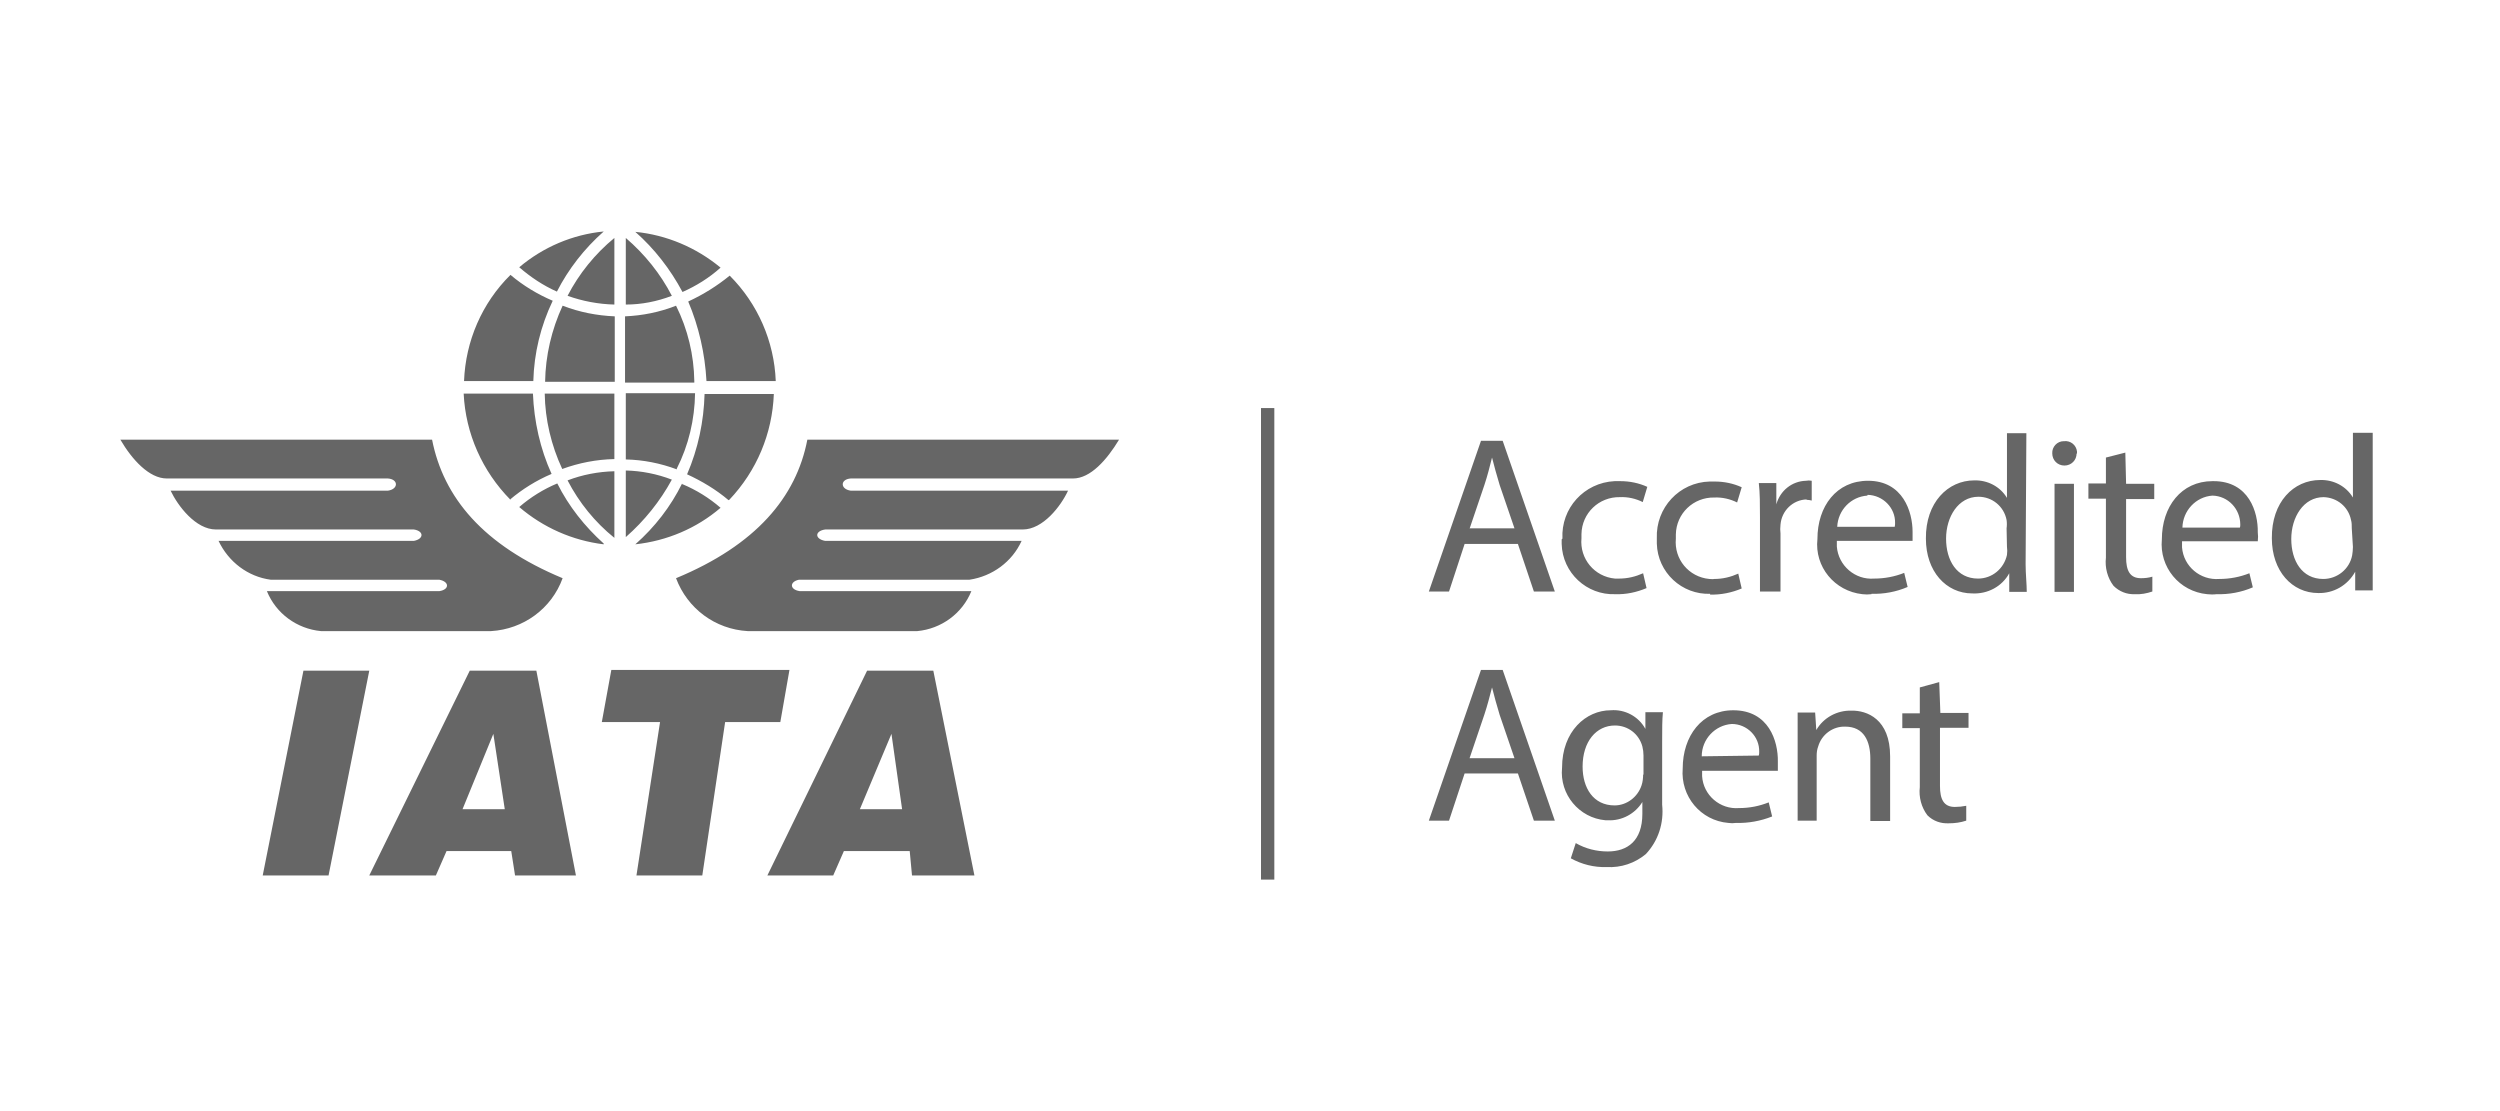 <svg xmlns="http://www.w3.org/2000/svg" width="270" height="120" viewBox="0 0 270 120" fill="none"><path fill-rule="evenodd" clip-rule="evenodd" d="M93.646 72.434L82.877 94.548H89.988L91.139 91.917H98.25L98.496 94.548H105.237L100.798 72.434H93.646ZM92.865 87.396L96.277 79.257L97.427 87.396H92.865ZM60.146 31.494C58.666 30.837 57.31 29.933 56.077 28.864C58.666 26.685 61.831 25.329 65.202 25C63.106 26.85 61.379 29.069 60.146 31.494ZM87.193 47.484H120.857C119.541 49.662 117.774 51.676 115.883 51.676H91.878C90.728 51.759 90.728 52.827 91.878 52.992H115.349C114.568 54.677 112.636 57.184 110.457 57.184H89.124C87.974 57.349 87.974 58.212 89.124 58.417H110.334C109.307 60.678 107.169 62.24 104.703 62.61H86.288C85.261 62.816 85.261 63.679 86.371 63.843H104.908C103.922 66.268 101.661 67.912 99.072 68.159H80.739C77.245 67.954 74.245 65.734 73.012 62.446C81.644 58.87 86.001 53.691 87.193 47.484ZM84.274 77.983H78.314L75.848 94.548H68.737L71.285 77.983H64.996L66.024 72.352H85.261L84.274 77.983ZM66.353 32.892C64.626 32.851 62.9 32.522 61.297 31.947C62.53 29.562 64.257 27.425 66.353 25.699V32.892ZM55.132 53.978C52.09 50.895 50.281 46.826 50.076 42.51H57.557C57.68 45.511 58.338 48.47 59.571 51.183C57.927 51.882 56.406 52.827 55.049 53.978H55.132ZM29.236 62.61C26.77 62.281 24.674 60.678 23.605 58.417H44.691C45.801 58.212 45.801 57.349 44.691 57.184H23.317C21.139 57.184 19.207 54.636 18.426 52.992H41.896C43.047 52.827 43.047 51.759 41.896 51.676H18.015C16.124 51.676 14.274 49.662 13 47.484H46.664C47.897 53.732 52.172 58.87 60.763 62.446C59.571 65.734 56.529 67.954 53.035 68.159H34.662C32.072 67.912 29.811 66.268 28.825 63.843H47.445C48.555 63.679 48.555 62.816 47.445 62.61H29.236ZM39.882 72.434L35.484 94.548H28.373L32.771 72.434H39.882ZM50.733 72.434L39.882 94.548H47.075L48.226 91.917H55.214L55.625 94.548H62.201L57.927 72.434H50.733ZM49.952 87.396L53.282 79.257L54.515 87.396H49.952ZM57.598 41.154H50.117C50.281 36.838 52.049 32.727 55.132 29.686C56.488 30.837 58.05 31.782 59.694 32.481C58.379 35.235 57.68 38.153 57.598 41.154ZM68.614 25.041C71.984 25.37 75.19 26.726 77.821 28.905C76.588 30.015 75.19 30.878 73.71 31.535C72.395 29.069 70.669 26.85 68.614 25.041ZM72.56 31.947C70.957 32.563 69.271 32.892 67.586 32.892V25.699C69.641 27.466 71.326 29.562 72.56 31.947ZM74.985 41.318H67.504V34.166C69.395 34.084 71.244 33.714 73.012 33.015C74.286 35.564 74.944 38.359 74.985 41.154V41.318ZM73.71 52.293C75.19 52.91 76.588 53.773 77.821 54.842C75.231 57.061 72.025 58.417 68.614 58.787C70.71 56.938 72.436 54.718 73.669 52.211V52.293H73.71ZM73.094 50.69C71.326 50.032 69.477 49.662 67.586 49.621V42.469H75.067C75.026 45.305 74.368 48.1 73.094 50.608V50.69ZM78.684 54.019C77.328 52.868 75.807 51.964 74.204 51.224C75.396 48.47 76.012 45.511 76.094 42.551H83.575C83.411 46.826 81.726 50.854 78.766 53.978L78.684 54.019ZM74.327 32.563C75.93 31.823 77.451 30.878 78.807 29.768C81.849 32.81 83.617 36.879 83.781 41.154H76.3C76.136 38.194 75.478 35.276 74.327 32.563ZM66.353 49.58C64.421 49.621 62.53 49.991 60.722 50.649C59.53 48.1 58.872 45.305 58.831 42.51H66.353V49.58ZM66.353 41.236H58.872C58.913 38.4 59.571 35.605 60.763 33.015C62.571 33.714 64.462 34.084 66.394 34.166V41.236H66.353ZM66.353 58.089C64.257 56.403 62.53 54.266 61.297 51.882C62.9 51.265 64.626 50.937 66.353 50.895V58.089ZM65.202 58.787C61.831 58.376 58.666 56.979 56.077 54.759C57.31 53.691 58.708 52.827 60.187 52.211C61.42 54.677 63.147 56.855 65.202 58.705V58.787ZM67.586 58.007V50.813C69.271 50.854 70.957 51.183 72.56 51.8C71.285 54.143 69.6 56.239 67.586 58.007ZM136.188 44.072H137.627V95H136.188V44.072ZM159.947 47.607L154.315 63.884H156.494L158.179 58.746H163.934L165.66 63.884H167.921L162.289 47.607H159.947ZM158.713 57.102L160.316 52.375C160.645 51.389 160.892 50.402 161.139 49.416C161.385 50.361 161.632 51.306 161.961 52.375L163.564 57.061H158.713V57.102ZM168.743 58.171C168.578 54.883 171.086 52.129 174.374 51.964C174.58 51.964 174.785 51.964 174.991 51.964C176.018 51.964 177.005 52.17 177.909 52.581L177.416 54.225C176.676 53.855 175.813 53.649 174.949 53.691C172.689 53.649 170.839 55.417 170.798 57.678C170.798 57.842 170.798 57.965 170.798 58.13C170.592 60.349 172.196 62.281 174.415 62.487C174.58 62.487 174.703 62.487 174.867 62.487C175.772 62.487 176.635 62.281 177.457 61.911L177.827 63.514C176.758 63.967 175.607 64.213 174.456 64.172C171.373 64.295 168.743 61.87 168.661 58.746C168.661 58.582 168.661 58.417 168.661 58.253L168.743 58.171ZM184.732 64.131C181.649 64.254 179.019 61.829 178.937 58.705C178.937 58.5 178.937 58.335 178.937 58.13C178.813 54.842 181.362 52.087 184.65 52.005C184.814 52.005 185.02 52.005 185.184 52.005C186.212 52.005 187.198 52.211 188.103 52.622L187.609 54.266C186.87 53.896 186.006 53.691 185.143 53.732C182.883 53.691 181.033 55.458 180.992 57.719C180.992 57.883 180.992 58.007 180.992 58.171C180.786 60.391 182.389 62.322 184.609 62.528C184.773 62.528 184.979 62.569 185.143 62.528C186.048 62.528 186.911 62.322 187.733 61.952L188.103 63.556C187.034 64.008 185.842 64.254 184.691 64.213V64.131H184.732ZM195.132 53.937C193.611 53.978 192.419 55.17 192.295 56.65C192.254 56.979 192.254 57.308 192.295 57.636V63.884H190.076V55.828C190.076 54.471 190.076 53.279 189.952 52.17H191.843V54.471C192.254 52.992 193.528 51.964 195.049 51.923C195.255 51.882 195.46 51.882 195.666 51.923V54.06C195.501 54.019 195.296 53.978 195.09 53.978L195.132 53.937ZM202.119 64.131C203.434 64.172 204.791 63.925 206.024 63.391L205.654 61.87C204.627 62.281 203.517 62.487 202.407 62.487C200.352 62.651 198.543 61.089 198.379 59.034C198.379 58.828 198.379 58.623 198.379 58.417H206.558C206.558 58.089 206.558 57.76 206.558 57.431C206.558 55.294 205.531 51.923 201.749 51.923C198.338 51.923 196.282 54.677 196.282 58.212C195.954 61.213 198.132 63.843 201.133 64.172C201.462 64.213 201.79 64.213 202.119 64.172V64.131ZM201.708 53.444C203.352 53.485 204.709 54.842 204.668 56.486C204.668 56.609 204.668 56.773 204.627 56.897H198.42C198.502 55.088 199.9 53.649 201.667 53.526L201.708 53.444ZM218.848 46.785H216.752V53.773C216.012 52.54 214.656 51.841 213.217 51.882C210.381 51.882 207.956 54.266 207.997 58.171C207.997 61.706 210.176 64.09 213.012 64.09C214.656 64.172 216.218 63.35 216.999 61.911V63.925H218.89C218.89 63.103 218.766 61.952 218.766 60.925L218.848 46.785ZM216.752 59.034C216.793 59.322 216.793 59.651 216.752 59.938C216.423 61.418 215.149 62.487 213.628 62.487C211.326 62.487 210.176 60.514 210.176 58.171C210.176 55.828 211.491 53.649 213.669 53.649C215.149 53.649 216.423 54.677 216.711 56.157C216.752 56.444 216.752 56.773 216.711 57.061L216.752 59.034ZM221.89 52.252H223.986V63.925H221.89V52.252ZM224.274 48.964C224.274 49.703 223.699 50.279 222.959 50.279C222.219 50.279 221.644 49.703 221.644 48.964C221.602 48.265 222.178 47.648 222.877 47.648H222.918C223.617 47.566 224.233 48.059 224.315 48.758C224.315 48.84 224.315 48.922 224.315 49.005L224.274 48.964ZM229.618 52.252H232.659V53.896H229.618V60.185C229.618 61.624 230.029 62.446 231.221 62.446C231.632 62.446 232.043 62.405 232.454 62.281V63.884C231.837 64.09 231.221 64.213 230.563 64.172C229.7 64.213 228.878 63.884 228.261 63.268C227.604 62.405 227.316 61.295 227.439 60.226V53.855H225.548V52.211H227.439V49.416L229.535 48.881L229.618 52.252ZM238.948 51.964C235.578 51.964 233.481 54.718 233.481 58.253C233.194 61.254 235.372 63.884 238.373 64.172C238.702 64.213 239.072 64.213 239.4 64.172C240.716 64.213 242.072 63.967 243.305 63.432L242.935 61.911C241.908 62.322 240.798 62.528 239.688 62.528C237.633 62.692 235.824 61.172 235.66 59.116C235.66 58.911 235.66 58.705 235.66 58.459H243.84C243.881 58.13 243.881 57.801 243.84 57.472C243.881 55.335 242.894 51.964 239.072 51.964H238.948ZM235.701 56.979C235.742 55.17 237.14 53.649 238.948 53.526C240.634 53.567 241.949 54.965 241.949 56.65C241.949 56.773 241.949 56.897 241.908 56.979H235.701ZM256.253 60.925V46.744H254.116V53.732C253.376 52.498 252.019 51.8 250.581 51.841C247.703 51.841 245.319 54.225 245.36 58.13C245.36 61.665 247.539 64.049 250.375 64.049C252.019 64.09 253.54 63.227 254.362 61.747V63.761H256.253C256.253 63.145 256.253 61.952 256.253 60.925ZM254.116 59.075C254.116 59.404 254.075 59.692 254.033 59.979C253.746 61.459 252.43 62.528 250.91 62.528C248.608 62.528 247.457 60.555 247.457 58.212C247.457 55.869 248.772 53.691 250.951 53.691C252.389 53.732 253.622 54.718 253.91 56.157C253.992 56.444 253.992 56.732 253.992 57.061L254.116 59.075ZM159.947 72.352L154.315 88.629H156.494L158.179 83.532H163.934L165.66 88.629H167.921L162.289 72.352H159.947ZM158.713 81.888L160.316 77.161C160.645 76.174 160.892 75.188 161.139 74.243C161.385 75.188 161.632 76.133 161.961 77.202L163.564 81.888H158.713ZM177.703 78.723C176.964 77.366 175.484 76.585 173.963 76.709C171.291 76.709 168.702 78.969 168.702 82.915C168.414 85.793 170.551 88.341 173.388 88.588C173.47 88.588 173.552 88.588 173.634 88.588C175.155 88.67 176.594 87.889 177.375 86.615V87.889C177.375 90.807 175.772 91.958 173.634 91.958C172.442 91.958 171.25 91.671 170.181 91.054L169.647 92.698C170.839 93.356 172.154 93.685 173.511 93.644C175.073 93.726 176.553 93.233 177.745 92.246C179.101 90.807 179.718 88.876 179.512 86.903V80.12C179.512 78.682 179.512 77.778 179.594 76.914H177.703V78.723ZM177.457 83.655C177.457 84.025 177.416 84.436 177.292 84.806C176.881 86.08 175.689 86.985 174.374 86.985C172.072 86.985 170.921 85.094 170.921 82.792C170.921 80.079 172.401 78.353 174.415 78.353C175.813 78.353 177.005 79.257 177.375 80.614C177.457 80.942 177.498 81.271 177.498 81.6V83.655H177.457ZM187.198 76.709C183.787 76.709 181.732 79.504 181.732 82.998C181.485 85.998 183.664 88.629 186.664 88.876C186.952 88.917 187.198 88.917 187.486 88.876C188.802 88.917 190.158 88.67 191.391 88.177L191.021 86.656C189.993 87.067 188.925 87.272 187.815 87.272C185.76 87.437 183.951 85.875 183.828 83.82C183.828 83.614 183.828 83.45 183.828 83.244H192.008C192.008 82.915 192.008 82.587 192.008 82.258C192.049 80.038 191.021 76.709 187.198 76.709ZM183.787 81.682C183.787 79.833 185.225 78.312 187.034 78.189C188.678 78.189 190.035 79.545 189.993 81.189C189.993 81.312 189.994 81.477 189.952 81.6L183.787 81.682ZM204.133 81.682V88.67H201.996V81.929C201.996 80.038 201.297 78.476 199.283 78.476C197.927 78.435 196.735 79.339 196.365 80.614C196.241 80.942 196.2 81.271 196.2 81.6V88.629H194.145V76.955H196.036L196.159 78.846C196.94 77.49 198.42 76.709 199.941 76.75C201.626 76.709 204.133 77.654 204.133 81.682ZM209.559 76.996H212.601V78.6H209.518V84.888C209.518 86.327 209.929 87.149 211.121 87.149C211.532 87.149 211.943 87.108 212.354 87.026V88.629C211.737 88.834 211.121 88.917 210.463 88.917C209.6 88.958 208.778 88.67 208.161 88.053C207.504 87.19 207.216 86.08 207.339 85.012V78.641H205.449V77.038H207.339V74.243L209.436 73.667L209.559 76.996Z" fill="#666666"></path></svg>